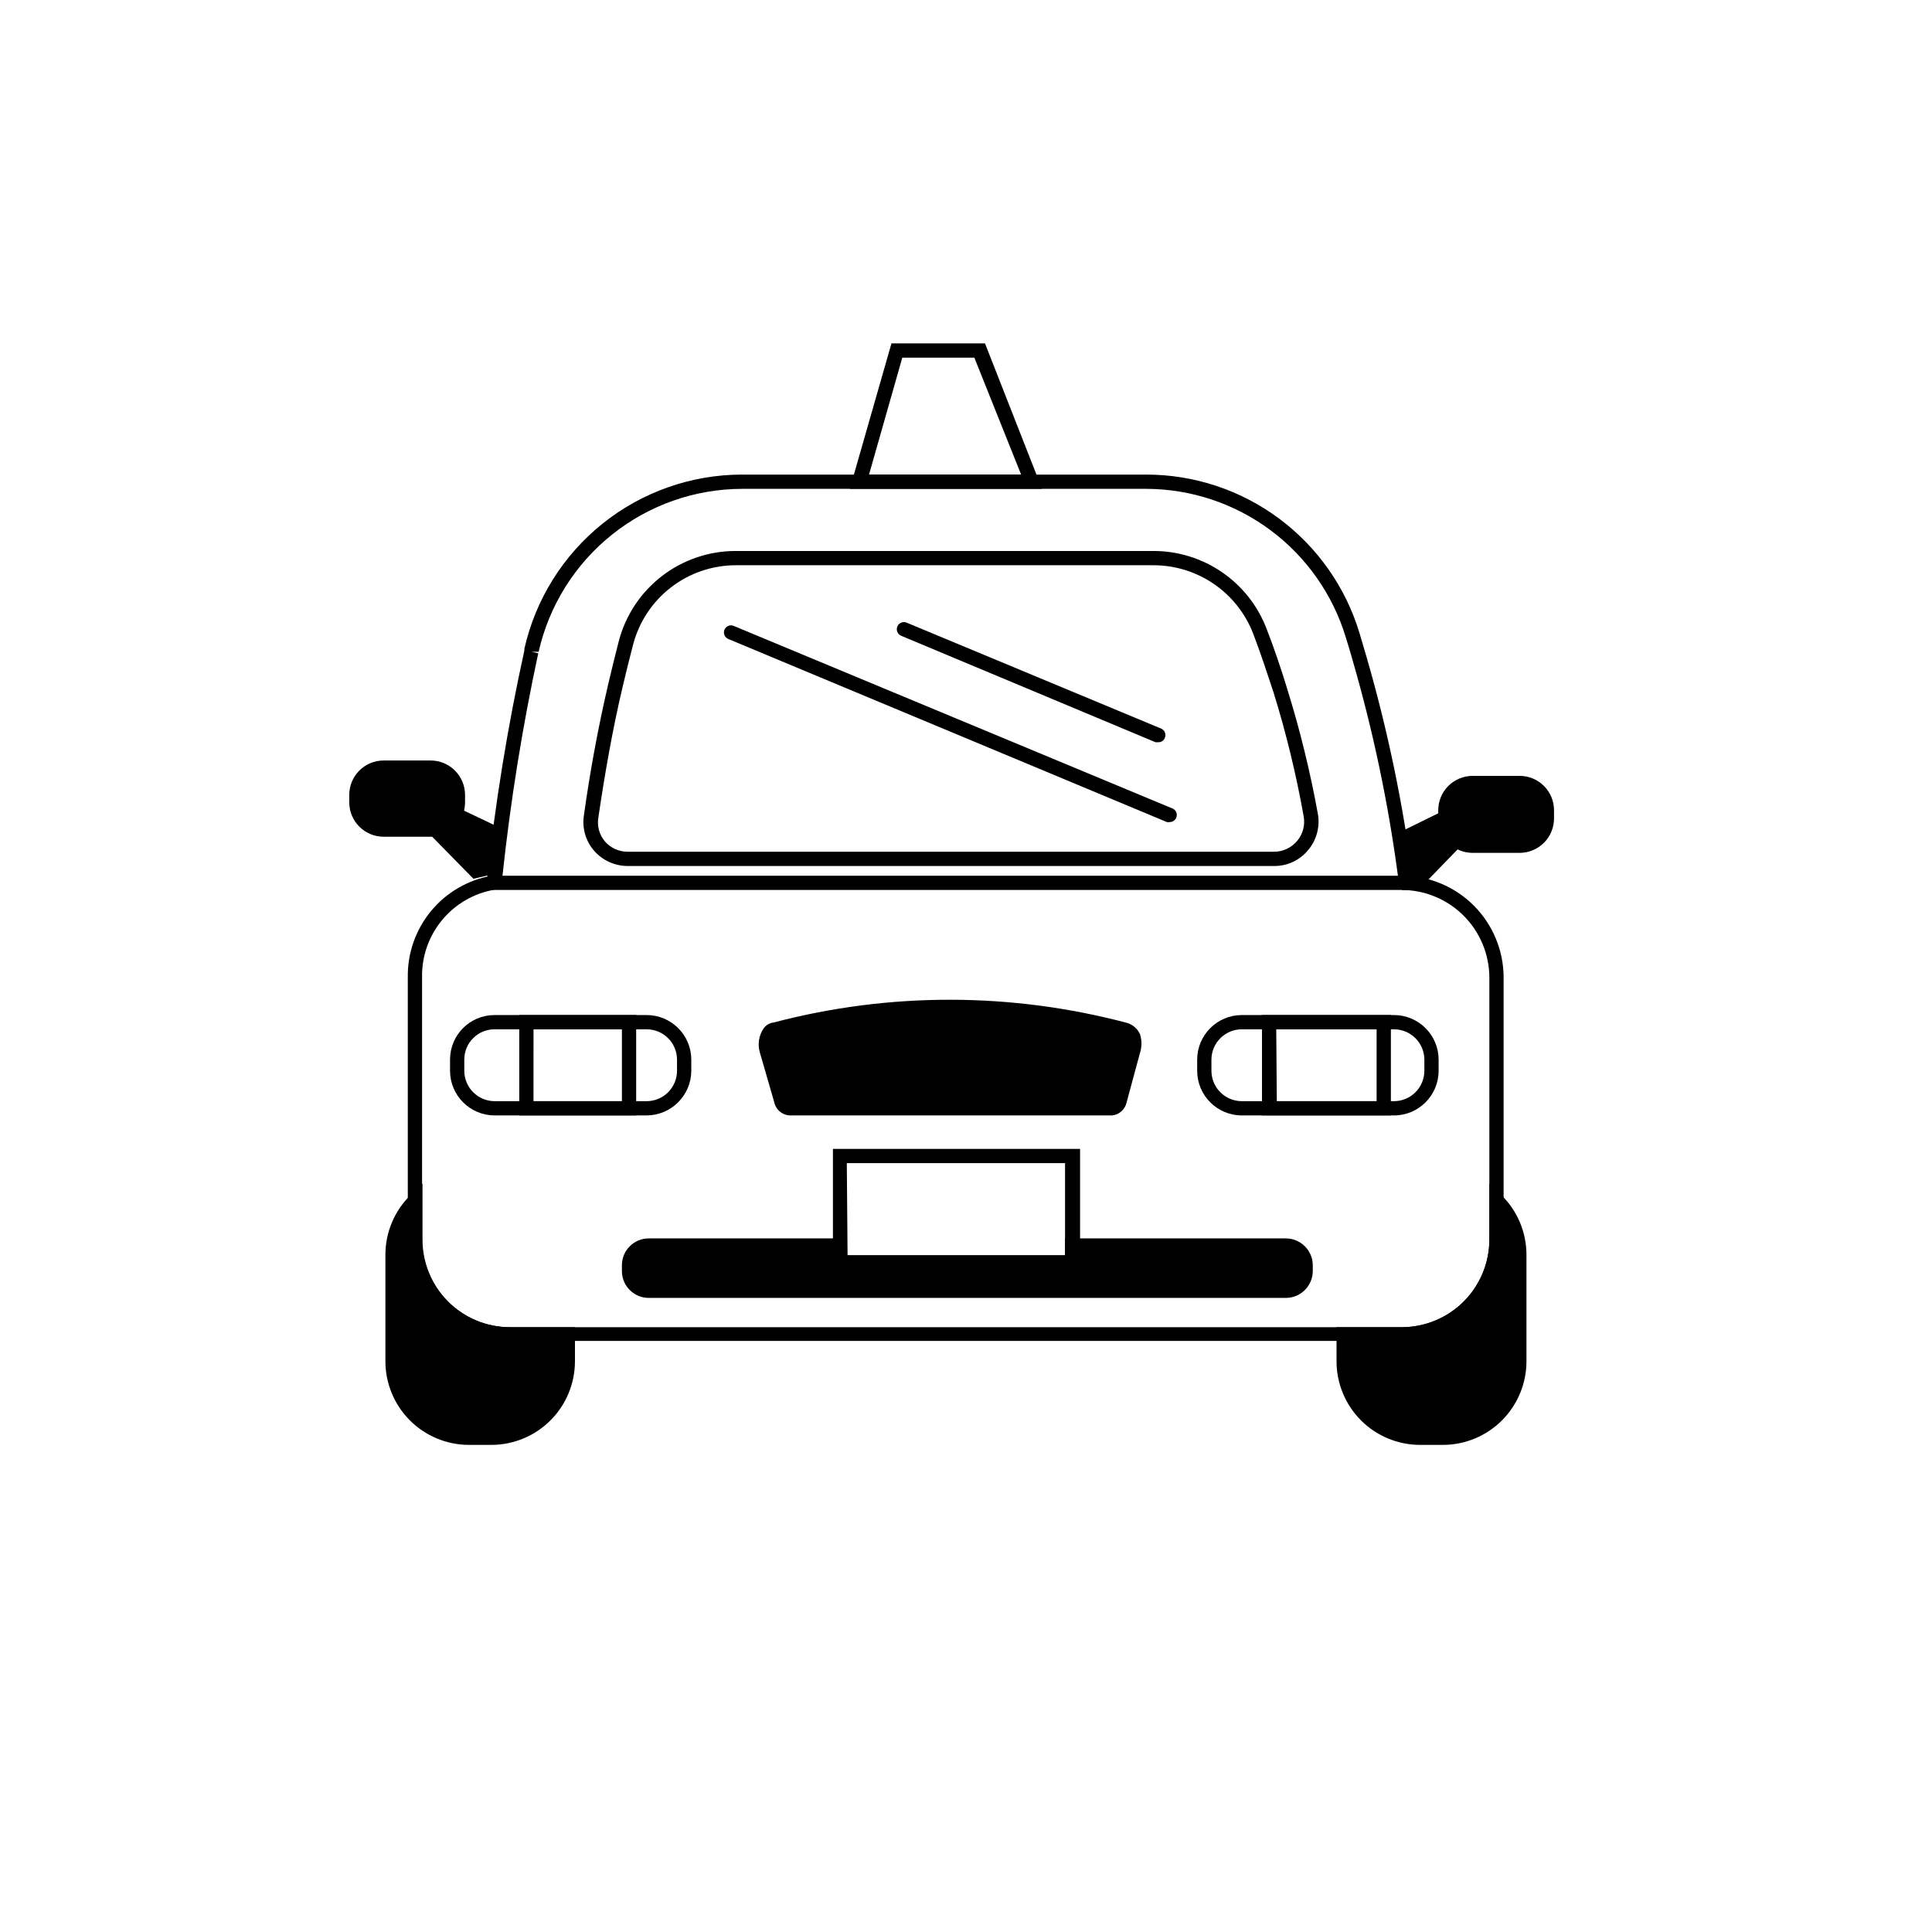 <?xml version="1.0" encoding="UTF-8"?>
<!-- Uploaded to: ICON Repo, www.iconrepo.com, Generator: ICON Repo Mixer Tools -->
<svg fill="#000000" width="800px" height="800px" version="1.1" viewBox="144 144 512 512" xmlns="http://www.w3.org/2000/svg">
 <g>
  <path d="m515.52 499.35h-236.44c-7.156 0-14.016-2.84-19.078-7.894-5.062-5.051-7.914-11.906-7.93-19.062v-69.375c-0.105-6.406 2.078-12.645 6.16-17.586s9.797-8.262 16.109-9.367l0.605 3.727v0.004c-5.43 0.957-10.336 3.828-13.836 8.086-3.504 4.258-5.367 9.625-5.258 15.137v69.375c-0.027 6.18 2.406 12.113 6.766 16.488 4.359 4.379 10.281 6.84 16.461 6.84h236.44c6.141-0.012 12.027-2.461 16.371-6.805 4.344-4.34 6.789-10.23 6.805-16.371v-69.527c-0.027-6.137-2.481-12.016-6.82-16.355-4.34-4.34-10.219-6.793-16.355-6.816v-3.781c7.152 0.016 14.008 2.867 19.062 7.93 5.051 5.062 7.891 11.922 7.891 19.074v69.324c-0.016 7.144-2.859 13.992-7.91 19.047-5.051 5.051-11.898 7.894-19.043 7.91z"/>
  <path d="m294.6 497.48v7.258c0 5.344-2.125 10.469-5.902 14.25-3.781 3.777-8.906 5.902-14.25 5.902h-6.195c-5.348 0-10.473-2.125-14.25-5.902-3.781-3.781-5.902-8.906-5.902-14.25v-28.215c-0.074-5.383 2.012-10.574 5.793-14.41v10.078c0 6.68 2.652 13.086 7.379 17.812 4.723 4.723 11.129 7.379 17.812 7.379z"/>
  <path d="m274.35 526.91h-6.094c-5.871-0.012-11.496-2.352-15.645-6.508-4.144-4.156-6.473-9.789-6.473-15.656v-28.215c-0.004-5.93 2.375-11.609 6.598-15.77l3.223-3.125v14.762h0.004c-0.027 6.16 2.394 12.078 6.731 16.453 4.336 4.375 10.234 6.848 16.395 6.875h17.281v9.168h-0.004c-0.039 5.828-2.371 11.406-6.492 15.523-4.117 4.121-9.695 6.453-15.523 6.492zm-22.168-59.246c-1.484 2.719-2.262 5.769-2.266 8.867v28.215c0 4.867 1.93 9.535 5.367 12.984 3.438 3.445 8.102 5.391 12.973 5.402h6.098-0.004c4.867-0.012 9.535-1.957 12.973-5.402 3.438-3.449 5.367-8.117 5.367-12.984v-5.391h-13.602c-7.156 0-14.016-2.84-19.078-7.894-5.062-5.051-7.914-11.906-7.93-19.062z"/>
  <path d="m546.66 476.53v28.215c0 5.344-2.121 10.469-5.902 14.25-3.777 3.777-8.902 5.902-14.25 5.902h-6.195c-5.344 0-10.473-2.125-14.25-5.902-3.781-3.781-5.902-8.906-5.902-14.25v-7.258h15.469-0.004c6.684 0 13.09-2.652 17.812-7.375 4.727-4.727 7.379-11.133 7.379-17.812v-10.078c3.773 3.805 5.875 8.953 5.844 14.309z"/>
  <path d="m526.41 526.91h-6.098c-5.871-0.012-11.496-2.352-15.645-6.508-4.144-4.156-6.473-9.789-6.473-15.656v-9.02h17.332c6.141-0.012 12.027-2.461 16.371-6.805 4.344-4.34 6.789-10.23 6.805-16.371v-14.914l3.223 3.125c4.223 4.16 6.602 9.84 6.602 15.77v28.215c0 5.867-2.332 11.5-6.477 15.656-4.148 4.156-9.773 6.496-15.641 6.508zm-24.434-27.559v5.391l-0.004 0.004c0 4.867 1.93 9.535 5.367 12.984 3.441 3.445 8.105 5.391 12.973 5.402h6.098c4.867-0.012 9.531-1.957 12.969-5.402 3.438-3.449 5.367-8.117 5.367-12.984v-28.215c-0.008-3.098-0.789-6.144-2.266-8.867v4.734c-0.016 7.144-2.859 13.992-7.91 19.047-5.051 5.051-11.898 7.894-19.043 7.91z"/>
  <path d="m245.63 347.25h12.496c3.981 0 7.203 3.981 7.203 7.203v2.215c0 3.981-3.227 7.203-7.203 7.203h-12.496c-3.981 0-7.203-3.981-7.203-7.203v-2.215c0-3.981 3.227-7.203 7.203-7.203z"/>
  <path d="m258.12 365.74h-12.441c-5.039 0-9.121-4.082-9.121-9.117v-1.965c0-5.035 4.082-9.121 9.121-9.121h12.445-0.004c2.418 0 4.738 0.961 6.449 2.672 1.711 1.711 2.672 4.031 2.672 6.449v2.168-0.004c-0.109 4.961-4.16 8.922-9.121 8.918zm-12.445-16.625h0.004c-1.453 0-2.844 0.59-3.852 1.637-1.008 1.043-1.547 2.453-1.492 3.906v2.168-0.004c0 2.949 2.391 5.344 5.344 5.344h12.445-0.004c2.938-0.027 5.312-2.402 5.34-5.344v-2.164c-0.027-2.938-2.402-5.312-5.34-5.34z"/>
  <path d="m534.21 351.53h12.496c3.981 0 7.203 3.981 7.203 7.203v2.215c0 3.981-3.227 7.203-7.203 7.203h-12.496c-3.981 0-7.203-3.981-7.203-7.203v-2.215c0-3.981 3.227-7.203 7.203-7.203z"/>
  <path d="m546.71 370.02h-12.441c-5.039 0-9.121-4.086-9.121-9.121v-2.117c-0.012-2.426 0.941-4.758 2.652-6.481 1.711-1.719 4.039-2.688 6.469-2.688h12.445-0.004c5.035 0 9.121 4.082 9.121 9.121v2.117-0.004c0.012 2.43-0.941 4.762-2.656 6.481-1.711 1.723-4.035 2.691-6.465 2.691zm-12.445-16.574 0.004-0.004c-1.422-0.012-2.789 0.547-3.793 1.551s-1.562 2.371-1.551 3.789v2.117c-0.012 1.422 0.547 2.789 1.551 3.793 1.004 1.004 2.371 1.562 3.793 1.547h12.445-0.004c2.949 0 5.34-2.391 5.34-5.34v-2.117c0-2.949-2.391-5.34-5.34-5.34z"/>
  <path d="m438.79 437.68h-85.648c-0.906 0-1.762-0.855-2.168-2.215l-3.777-13c-0.754-2.621 0.402-5.644 2.117-5.644 30.434-7.996 62.418-7.996 92.852 0 0.887 0.312 1.613 0.965 2.016 1.816 0.383 1.211 0.383 2.516 0 3.727l-3.227 12.898c-0.352 1.512-1.207 2.418-2.164 2.418z"/>
  <path d="m438.79 439.6h-85.648c-1.977-0.168-3.606-1.629-3.981-3.578l-3.777-13.047c-0.656-2.168-0.305-4.516 0.957-6.398 0.633-0.906 1.621-1.492 2.719-1.613 30.738-8.078 63.047-8.023 93.762 0.152 1.449 0.477 2.637 1.535 3.273 2.922 0.539 1.637 0.539 3.402 0 5.039l-3.527 13.047c-0.391 1.844-1.906 3.238-3.777 3.477zm-89.176-20.859c-0.52 0.977-0.629 2.121-0.301 3.176l3.777 13.047v0.004c0.102 0.316 0.273 0.609 0.504 0.855h85.094c0.223-0.281 0.379-0.609 0.453-0.957l3.527-13c0.254-0.836 0.254-1.73 0-2.57-0.195-0.348-0.523-0.602-0.906-0.703-30.055-7.898-61.641-7.898-91.695 0z"/>
  <path d="m315.36 439.6h-40.305c-6.519-0.027-11.789-5.32-11.789-11.84v-2.973c0-6.512 5.277-11.789 11.789-11.789h40.305c6.519 0 11.812 5.269 11.84 11.789v2.973c-0.027 6.527-5.312 11.812-11.84 11.84zm-40.305-22.824c-4.426 0-8.012 3.59-8.012 8.012v2.973c0 4.434 3.578 8.035 8.012 8.062h40.305c2.137 0 4.188-0.852 5.699-2.363 1.512-1.512 2.359-3.562 2.359-5.699v-2.973c-0.027-4.43-3.629-8.012-8.059-8.012z"/>
  <path d="m513.41 439.6h-40.305c-6.539 0-11.84-5.301-11.84-11.84v-2.973c0.027-6.519 5.32-11.789 11.84-11.789h40.305c6.519 0 11.812 5.269 11.84 11.789v2.973c0 6.539-5.301 11.84-11.84 11.84zm-40.305-22.824c-4.434 0-8.035 3.582-8.062 8.012v2.973c0 4.453 3.609 8.062 8.062 8.062h40.305c2.137 0 4.188-0.852 5.699-2.363s2.363-3.562 2.363-5.699v-2.973c-0.031-4.43-3.629-8.012-8.062-8.012z"/>
  <path d="m428.11 474.06h56.629c1.336 0 2.617 0.531 3.562 1.477 0.945 0.945 1.477 2.227 1.477 3.562v1.562c0 1.336-0.531 2.617-1.477 3.562-0.945 0.941-2.227 1.473-3.562 1.473h-168.82c-2.785 0-5.039-2.254-5.039-5.035v-1.562c0-2.785 2.254-5.039 5.039-5.039h50.383v4.434h61.812z"/>
  <path d="m484.74 487.96h-168.82c-3.926 0-7.106-3.18-7.106-7.106v-1.562c0-3.922 3.18-7.102 7.106-7.102h52.496v4.434h57.836v-4.434h58.492c3.934 0 7.129 3.172 7.156 7.102v1.562c-0.027 3.934-3.223 7.106-7.156 7.106zm-168.82-11.992c-1.836 0-3.328 1.488-3.328 3.324v1.562c-0.012 0.887 0.332 1.742 0.961 2.367 0.625 0.625 1.48 0.973 2.367 0.957h168.82c0.891 0.016 1.75-0.328 2.387-0.953 0.633-0.625 0.988-1.48 0.988-2.371v-1.562c-0.027-1.844-1.527-3.324-3.375-3.324h-54.512v4.637h-65.496v-4.434z"/>
  <path d="m430.23 480.61h-65.496v-32.145h65.496zm-61.617-3.777 57.637-0.004v-24.586h-57.836z"/>
  <path d="m481.67 373.5h-171.3c-3.414 0.004-6.664-1.465-8.918-4.031-2.227-2.559-3.223-5.965-2.719-9.32 1.613-11.637 3.777-23.375 6.449-34.812 0.906-3.93 1.863-7.758 2.82-11.488 1.801-6.832 5.812-12.871 11.41-17.184 5.594-4.309 12.461-6.648 19.523-6.648h110.84-0.004c6.481 0.012 12.805 1.988 18.137 5.668 5.336 3.676 9.43 8.887 11.742 14.938 1.965 5.039 3.828 10.531 5.441 15.82 3.398 10.906 6.121 22.012 8.16 33.254 0.598 3.41-0.344 6.914-2.57 9.57-2.211 2.703-5.527 4.258-9.016 4.234zm-142.63-79.703c-6.227-0.004-12.281 2.055-17.211 5.856-4.934 3.801-8.465 9.129-10.047 15.152-0.957 3.68-1.914 7.508-2.82 11.387-2.672 11.336-4.688 22.922-6.398 34.512-0.359 2.231 0.266 4.508 1.711 6.246 1.516 1.762 3.723 2.773 6.047 2.769h171.3c2.371 0 4.621-1.051 6.144-2.871 1.523-1.816 2.152-4.219 1.715-6.551-1.977-11.07-4.633-22.004-7.961-32.746-1.664-5.039-3.426-10.43-5.391-15.566-2.043-5.336-5.656-9.93-10.359-13.176s-10.277-4.996-15.992-5.012z"/>
  <path d="m518.75 379.85h-245.76v-2.066c2.184-20.641 5.512-41.145 9.977-61.414v-0.453c2.957-13.086 10.27-24.777 20.738-33.164 10.473-8.383 23.48-12.961 36.895-12.984h107.11c12.691-0.012 25.051 4.07 35.242 11.641s17.672 18.219 21.332 30.375l1.812 6.144 0.004 0.004c5.672 19.562 9.816 39.543 12.395 59.75zm-241.58-3.777h237.29l0.004-0.004c-2.57-19.281-6.578-38.344-11.992-57.031-0.555-2.066-1.211-4.082-1.812-6.098v0.004c-3.438-11.379-10.438-21.348-19.973-28.441-9.531-7.094-21.094-10.938-32.977-10.957h-107.01c-12.555 0.02-24.73 4.305-34.531 12.148-9.805 7.844-16.652 18.781-19.426 31.027h-1.914l1.812 0.402c-4.191 19.453-7.352 39.113-9.473 58.895z"/>
  <path d="m420.15 273.54h-50.938l11.035-38.543h24.785zm-45.848-3.777h40.305l-12.395-30.984h-19.094z"/>
  <path d="m259.34 363.82 10.73 10.984 3.125-0.707 1.105-9.672-9.371-4.434z"/>
  <path d="m269.46 376.88-13.047-13.301 8.363-5.793 11.539 5.492-1.41 12.344zm-7.203-12.746 8.414 8.566h0.754l0.805-7.004-7.106-3.375z"/>
  <path d="m531.59 365.18-10.73 10.934-3.125-0.703-1.109-9.676 9.32-4.434z"/>
  <path d="m521.47 378.18-5.594-1.211-1.309-12.242 11.383-5.59 8.566 5.59zm-2.016-4.281h0.754l8.465-8.613-2.723-1.816-7.152 3.426z"/>
  <path d="m312.59 439.6h-30.984v-26.602h30.984zm-27.207-3.777h23.43v-19.047h-23.426z"/>
  <path d="m512.6 439.6h-34.16v-26.602h34.16zm-30.23-3.777h26.449v-19.047h-26.602z"/>
  <path d="m453.96 361.86c-0.234 0.055-0.473 0.055-0.707 0l-116.23-48.516c-0.961-0.391-1.422-1.484-1.035-2.445 0.391-0.957 1.484-1.422 2.445-1.031l116.23 48.367h-0.004c0.477 0.176 0.855 0.543 1.055 1.008 0.199 0.465 0.203 0.992 0.004 1.461-0.301 0.703-0.996 1.16-1.762 1.156z"/>
  <path d="m450.98 340.7h-0.754l-67.41-28.211c-0.961-0.406-1.414-1.512-1.008-2.469 0.402-0.961 1.508-1.414 2.469-1.008l67.41 28.062h-0.004c0.465 0.188 0.836 0.555 1.023 1.02 0.191 0.465 0.188 0.988-0.016 1.449-0.258 0.715-0.949 1.18-1.711 1.156z"/>
 </g>
</svg>